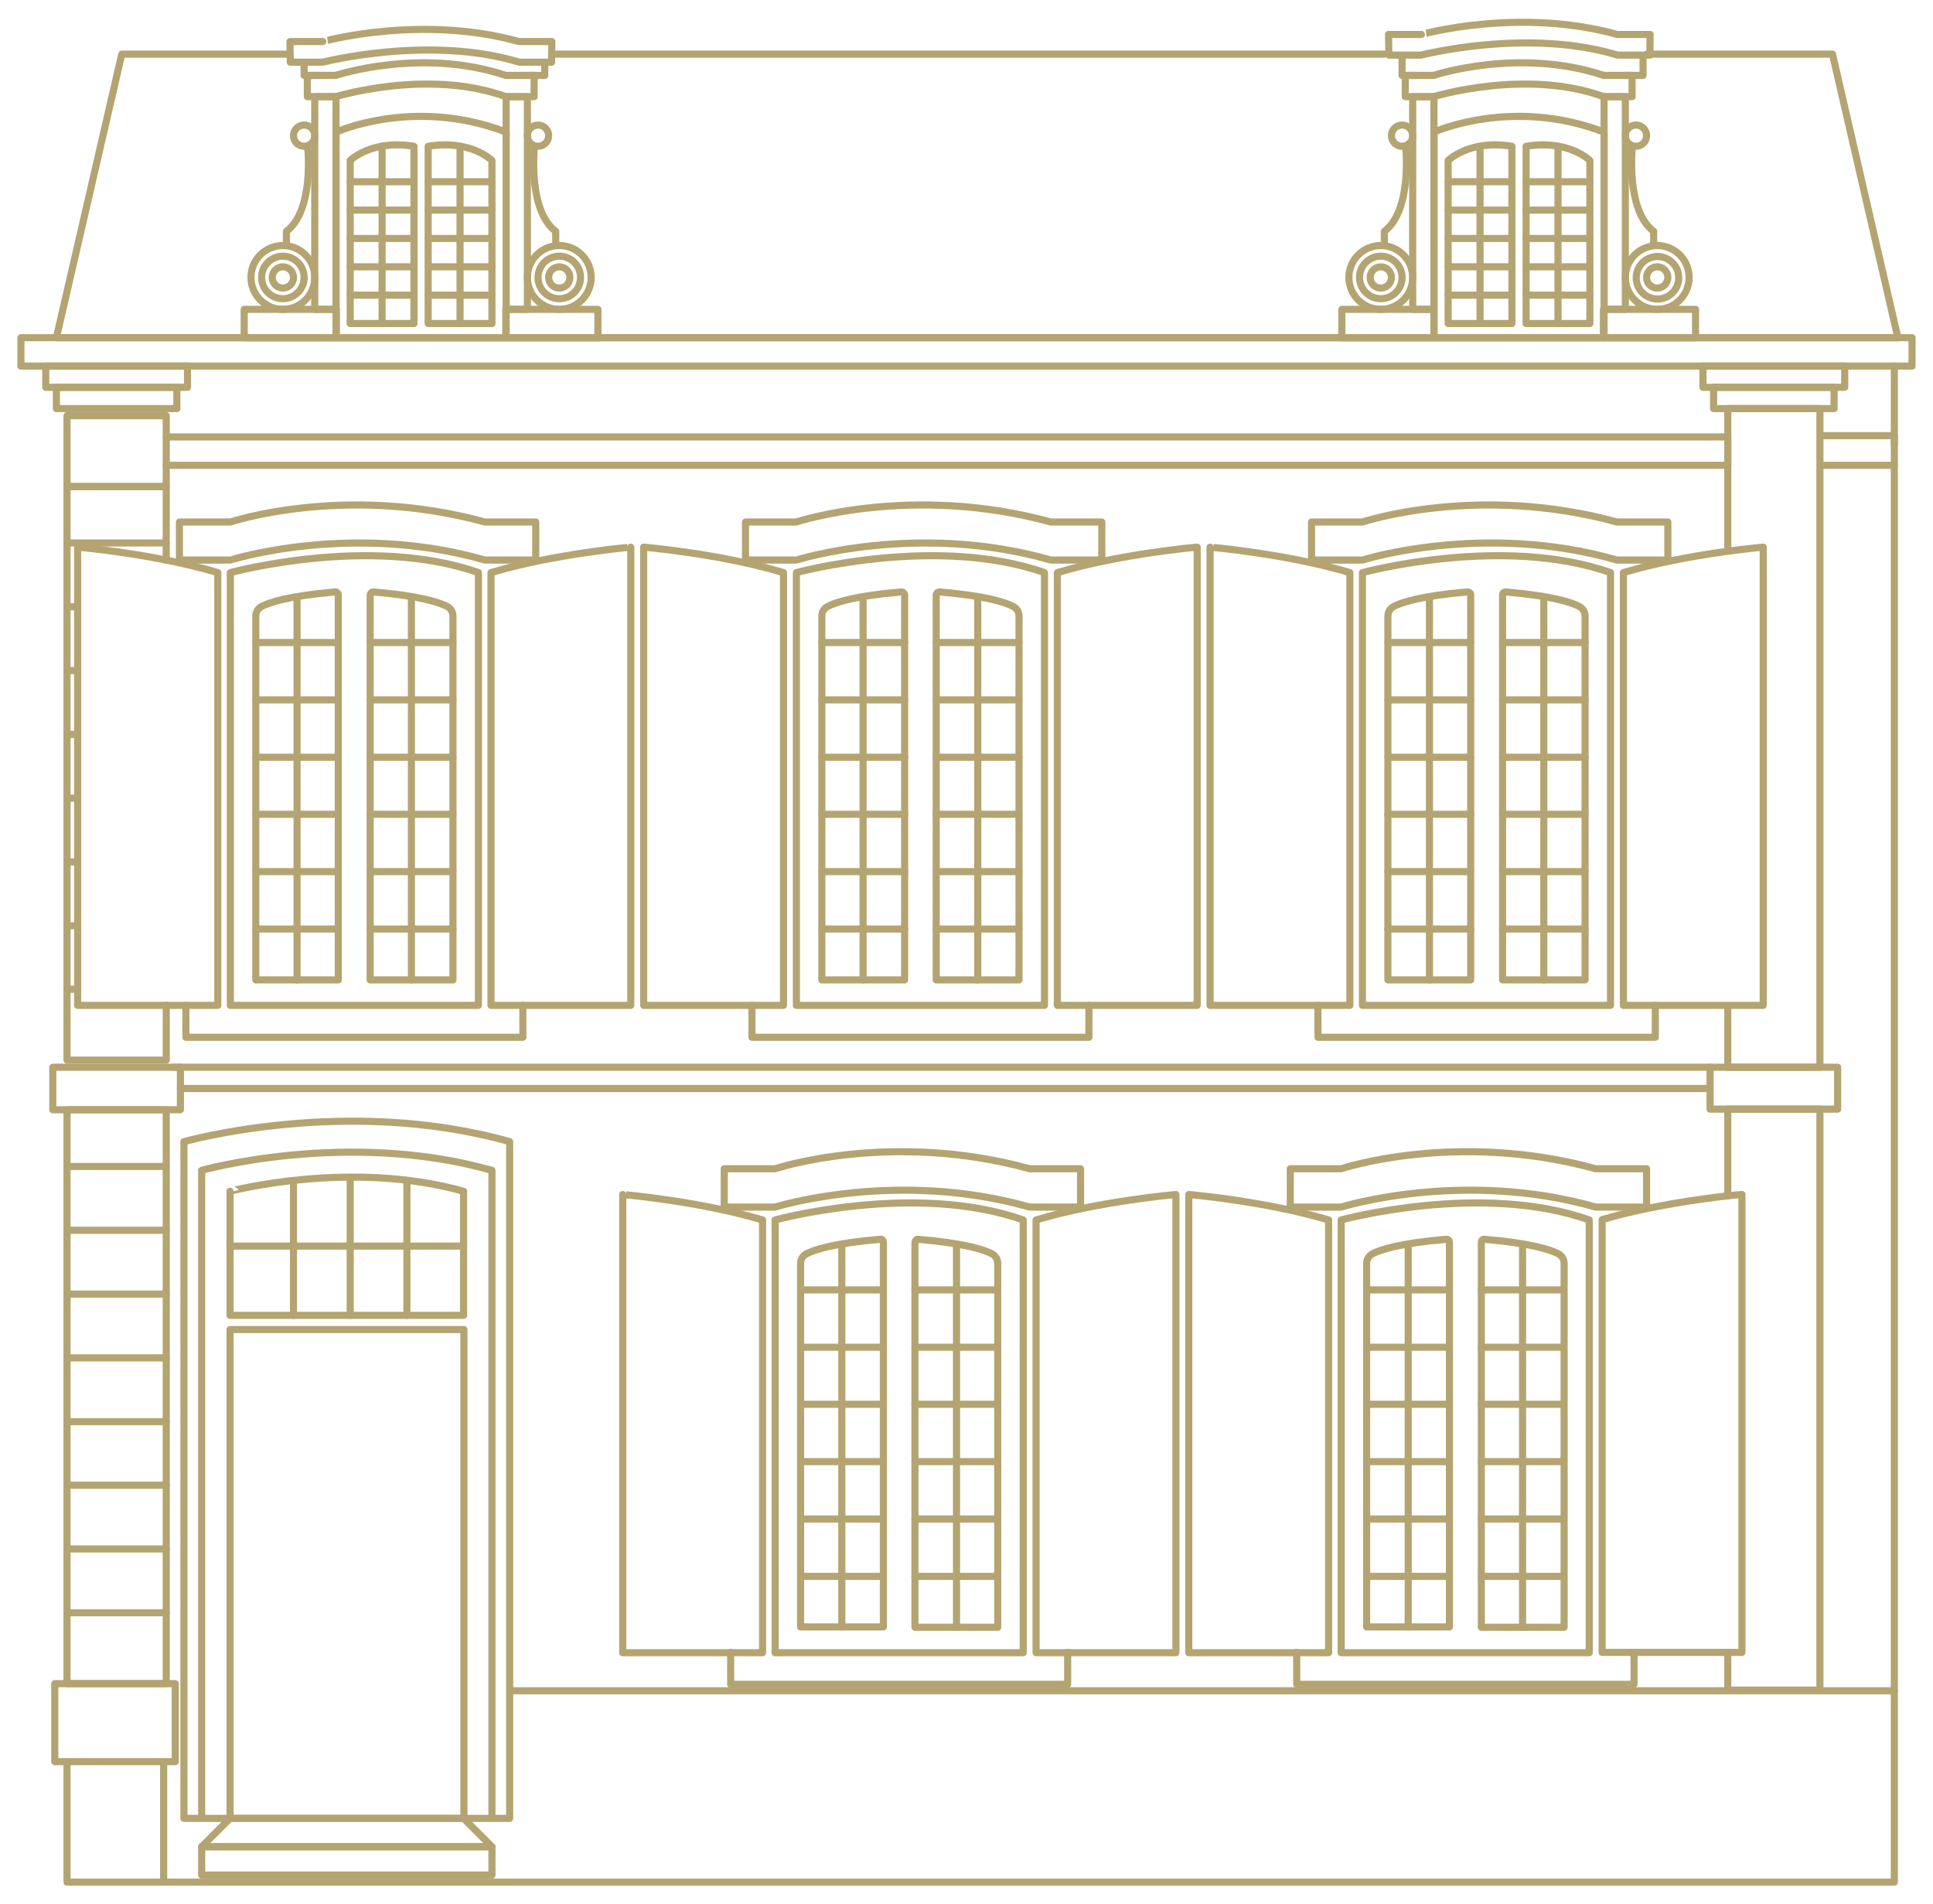 <?xml version="1.0" encoding="utf-8"?>
<!-- Generator: Adobe Illustrator 22.0.0, SVG Export Plug-In . SVG Version: 6.00 Build 0)  -->
<svg version="1.1" id="Calque_1" xmlns="http://www.w3.org/2000/svg" xmlns:xlink="http://www.w3.org/1999/xlink" x="0px" y="0px"
	 viewBox="0 0 600 591" style="enable-background:new 0 0 600 591;" xml:space="preserve">
<style type="text/css">
	.st0{fill:none;stroke:#B4A471;stroke-width:2.21;stroke-linecap:round;stroke-linejoin:round;}
</style>
<title>MAISONDELALIBERTE-ICONE-MAISON-DORE</title>
<g>
	<path class="st0" d="M280.8,184.6v119.5h-25.7V191.2c0-1.3,0.7-2.4,1.8-3c2.5-1.3,8.6-3.3,22.9-4.5
		C280.3,183.7,280.7,184.1,280.8,184.6C280.8,184.6,280.8,184.6,280.8,184.6z"/>
	<line class="st0" x1="267.9" y1="304.1" x2="267.9" y2="185.6"/>
	<line class="st0" x1="255.1" y1="288.3" x2="280.8" y2="288.3"/>
	<line class="st0" x1="255.1" y1="270.5" x2="280.8" y2="270.5"/>
	<line class="st0" x1="255.1" y1="252.7" x2="280.8" y2="252.7"/>
	<line class="st0" x1="255.1" y1="235" x2="280.8" y2="235"/>
	<line class="st0" x1="255.1" y1="217.2" x2="280.8" y2="217.2"/>
	<line class="st0" x1="255.1" y1="199.4" x2="280.8" y2="199.4"/>
	<path class="st0" d="M290.6,184.6v119.5h25.7V191.2c0-1.3-0.7-2.4-1.8-3c-2.5-1.3-8.6-3.3-22.9-4.5
		C291.1,183.7,290.7,184,290.6,184.6C290.7,184.6,290.6,184.6,290.6,184.6z"/>
	<line class="st0" x1="303.5" y1="304.1" x2="303.5" y2="185.6"/>
	<line class="st0" x1="316.3" y1="288.3" x2="290.6" y2="288.3"/>
	<line class="st0" x1="316.3" y1="270.5" x2="290.6" y2="270.5"/>
	<line class="st0" x1="316.3" y1="252.7" x2="290.6" y2="252.7"/>
	<line class="st0" x1="316.3" y1="235" x2="290.6" y2="235"/>
	<line class="st0" x1="316.3" y1="217.2" x2="290.6" y2="217.2"/>
	<line class="st0" x1="316.3" y1="199.4" x2="290.6" y2="199.4"/>
	<path class="st0" d="M243.2,177.7V312h-43.4V169.8C199.8,169.8,223.5,171.8,243.2,177.7z"/>
	<path class="st0" d="M328.2,177.7V312h43.4V169.8C371.6,169.8,347.9,171.8,328.2,177.7z"/>
	<path class="st0" d="M324.2,177.7V312h-77V177.7C247.2,177.7,290.6,165.9,324.2,177.7z"/>
	<polyline class="st0" points="233.4,312 233.4,321.9 338,321.9 338,312 	"/>
	<path class="st0" d="M326.2,173.8H342v-11.8h-15.8c-43.4-11.9-79,0-79,0h-15.8v11.8h15.8C247.2,173.8,284.7,161.9,326.2,173.8z"/>
	<path class="st0" d="M456.5,184.6v119.5h-25.7V191.2c0-1.3,0.7-2.4,1.8-3c2.6-1.3,8.6-3.3,22.9-4.5
		C456,183.7,456.5,184,456.5,184.6C456.5,184.6,456.5,184.6,456.5,184.6z"/>
	<line class="st0" x1="443.7" y1="304.1" x2="443.7" y2="185.6"/>
	<line class="st0" x1="430.8" y1="288.3" x2="456.5" y2="288.3"/>
	<line class="st0" x1="430.8" y1="270.5" x2="456.5" y2="270.5"/>
	<line class="st0" x1="430.8" y1="252.7" x2="456.5" y2="252.7"/>
	<line class="st0" x1="430.8" y1="235" x2="456.5" y2="235"/>
	<line class="st0" x1="430.8" y1="217.2" x2="456.5" y2="217.2"/>
	<line class="st0" x1="430.8" y1="199.4" x2="456.5" y2="199.4"/>
	<path class="st0" d="M466.4,184.6v119.5H492V191.2c0-1.3-0.7-2.4-1.8-3c-2.5-1.3-8.6-3.3-22.9-4.5
		C466.9,183.7,466.4,184,466.4,184.6C466.4,184.6,466.4,184.6,466.4,184.6z"/>
	<line class="st0" x1="479.2" y1="304.1" x2="479.2" y2="185.6"/>
	<line class="st0" x1="492" y1="288.3" x2="466.4" y2="288.3"/>
	<line class="st0" x1="492" y1="270.5" x2="466.4" y2="270.5"/>
	<line class="st0" x1="492" y1="252.7" x2="466.4" y2="252.7"/>
	<line class="st0" x1="492" y1="235" x2="466.4" y2="235"/>
	<line class="st0" x1="492" y1="217.2" x2="466.4" y2="217.2"/>
	<line class="st0" x1="492" y1="199.4" x2="466.4" y2="199.4"/>
	<path class="st0" d="M419,177.7V312h-43.4V169.8C375.5,169.8,399.2,171.8,419,177.7z"/>
	<path class="st0" d="M503.9,177.7V312h43.4V169.8C547.3,169.8,523.6,171.8,503.9,177.7z"/>
	<path class="st0" d="M499.9,177.7V312h-77V177.7C422.9,177.7,466.4,165.9,499.9,177.7z"/>
	<polyline class="st0" points="409.1,312 409.1,321.9 513.8,321.9 513.8,312 	"/>
	<path class="st0" d="M501.9,173.8h15.8v-11.8h-15.8c-43.4-11.9-79,0-79,0h-15.8v11.8h15.8C422.9,173.8,460.5,161.9,501.9,173.8z"/>
	<path class="st0" d="M274.2,385.5v119.4h-25.7V392.1c0-1.3,0.7-2.4,1.8-3c2.6-1.3,8.6-3.3,22.9-4.5c0.5-0.1,1,0.3,1,0.8
		C274.2,385.4,274.2,385.5,274.2,385.5z"/>
	<line class="st0" x1="261.3" y1="504.9" x2="261.3" y2="386.5"/>
	<line class="st0" x1="248.5" y1="489.2" x2="274.2" y2="489.2"/>
	<line class="st0" x1="248.5" y1="471.4" x2="274.2" y2="471.4"/>
	<line class="st0" x1="248.5" y1="453.6" x2="274.2" y2="453.6"/>
	<line class="st0" x1="248.5" y1="435.8" x2="274.2" y2="435.8"/>
	<line class="st0" x1="248.5" y1="418.1" x2="274.2" y2="418.1"/>
	<line class="st0" x1="248.5" y1="400.3" x2="274.2" y2="400.3"/>
	<path class="st0" d="M284,385.5v119.5h25.7V392.1c0-1.3-0.7-2.4-1.8-3c-2.5-1.3-8.6-3.3-22.9-4.5
		C284.5,384.5,284.1,384.9,284,385.5C284.1,385.4,284,385.5,284,385.5z"/>
	<line class="st0" x1="296.9" y1="504.9" x2="296.9" y2="386.5"/>
	<line class="st0" x1="309.7" y1="489.2" x2="284" y2="489.2"/>
	<line class="st0" x1="309.7" y1="471.4" x2="284" y2="471.4"/>
	<line class="st0" x1="309.7" y1="453.6" x2="284" y2="453.6"/>
	<line class="st0" x1="309.7" y1="435.8" x2="284" y2="435.8"/>
	<line class="st0" x1="309.7" y1="418.1" x2="284" y2="418.1"/>
	<line class="st0" x1="309.7" y1="400.3" x2="284" y2="400.3"/>
	<path class="st0" d="M236.7,378.6v134.3h-43.4V370.7C193.2,370.7,216.9,372.7,236.7,378.6z"/>
	<path class="st0" d="M321.6,378.6v134.3H365V370.7C365,370.7,341.3,372.7,321.6,378.6z"/>
	<path class="st0" d="M317.6,378.6v134.3h-77V378.6C240.6,378.6,284,366.7,317.6,378.6z"/>
	<polyline class="st0" points="226.8,512.8 226.8,522.7 331.4,522.7 331.4,512.8 	"/>
	<path class="st0" d="M319.6,374.6h15.8v-11.9h-15.8c-43.4-11.9-79,0-79,0h-15.8v11.9h15.8C240.6,374.6,278.1,362.8,319.6,374.6z"/>
	<rect x="71.4" y="412.6" class="st0" width="72.6" height="151.7"/>
	<path class="st0" d="M143.9,369.7v38.5H71.4v-38.5C71.4,369.7,108.7,359.8,143.9,369.7z"/>
	<line class="st0" x1="91.1" y1="366.4" x2="91.1" y2="408.2"/>
	<line class="st0" x1="108.7" y1="366.4" x2="108.7" y2="408.2"/>
	<line class="st0" x1="126.3" y1="366.4" x2="126.3" y2="408.2"/>
	<line class="st0" x1="71.4" y1="386.7" x2="143.9" y2="386.7"/>
	<path class="st0" d="M158.2,354.3v210H57.1v-210C57.1,354.3,107.6,340,158.2,354.3z"/>
	<path class="st0" d="M62.6,563.5V363.2c0,0,45.1-12.7,90.1,0v200.3"/>
	<rect x="62.6" y="573.1" class="st0" width="90.1" height="8.8"/>
	<polyline class="st0" points="71.4,564.3 62.6,573.1 152.7,573.1 143.9,564.3 	"/>
	<polyline class="st0" points="565.1,144.4 588,144.4 588,584.1 20.8,584.1 20.8,547.2 	"/>
	<line class="st0" x1="51.6" y1="144.4" x2="536.3" y2="144.4"/>
	<rect x="20.8" y="344.4" class="st0" width="30.8" height="178.1"/>
	<line class="st0" x1="20.8" y1="362" x2="51.6" y2="362"/>
	<line class="st0" x1="20.8" y1="381.8" x2="51.6" y2="381.8"/>
	<line class="st0" x1="20.8" y1="401.6" x2="51.6" y2="401.6"/>
	<line class="st0" x1="20.8" y1="421.4" x2="51.6" y2="421.4"/>
	<line class="st0" x1="20.8" y1="441.2" x2="51.6" y2="441.2"/>
	<line class="st0" x1="20.8" y1="460.9" x2="51.6" y2="460.9"/>
	<line class="st0" x1="20.8" y1="480.7" x2="51.6" y2="480.7"/>
	<line class="st0" x1="20.8" y1="500.5" x2="51.6" y2="500.5"/>
	<rect x="17" y="522.5" class="st0" width="37.4" height="24.2"/>
	<rect x="16.4" y="331.2" class="st0" width="39.6" height="13.2"/>
	<line class="st0" x1="20.8" y1="168.5" x2="51.6" y2="168.5"/>
	<line class="st0" x1="159.3" y1="524.7" x2="588" y2="524.7"/>
	<line class="st0" x1="56" y1="337.8" x2="530.6" y2="337.8"/>
	<rect x="530.8" y="331.2" class="st0" width="39.6" height="13"/>
	<line class="st0" x1="53.8" y1="331.2" x2="530.8" y2="331.2"/>
	<path class="st0" d="M105,184.6v119.5H79.4V191.2c0-1.3,0.7-2.4,1.8-3c2.6-1.3,8.6-3.3,22.9-4.5C104.6,183.7,105,184.1,105,184.6
		C105,184.6,105,184.6,105,184.6z"/>
	<line class="st0" x1="92.2" y1="304.1" x2="92.2" y2="185.6"/>
	<line class="st0" x1="79.4" y1="288.3" x2="105" y2="288.3"/>
	<line class="st0" x1="79.4" y1="270.5" x2="105" y2="270.5"/>
	<line class="st0" x1="79.4" y1="252.7" x2="105" y2="252.7"/>
	<line class="st0" x1="79.4" y1="235" x2="105" y2="235"/>
	<line class="st0" x1="79.4" y1="217.2" x2="105" y2="217.2"/>
	<line class="st0" x1="79.4" y1="199.4" x2="105" y2="199.4"/>
	<path class="st0" d="M114.9,184.6v119.5h25.7V191.2c0-1.3-0.7-2.4-1.8-3c-2.6-1.3-8.6-3.3-22.9-4.5
		C115.4,183.7,115,184,114.9,184.6C114.9,184.6,114.9,184.6,114.9,184.6z"/>
	<line class="st0" x1="127.7" y1="304.1" x2="127.7" y2="185.6"/>
	<line class="st0" x1="140.6" y1="288.3" x2="114.9" y2="288.3"/>
	<line class="st0" x1="140.6" y1="270.5" x2="114.9" y2="270.5"/>
	<line class="st0" x1="140.6" y1="252.7" x2="114.9" y2="252.7"/>
	<line class="st0" x1="140.6" y1="235" x2="114.9" y2="235"/>
	<line class="st0" x1="140.6" y1="217.2" x2="114.9" y2="217.2"/>
	<line class="st0" x1="140.6" y1="199.4" x2="114.9" y2="199.4"/>
	<g>
		<line class="st0" x1="20.8" y1="247.7" x2="20.8" y2="267.5"/>
		<line class="st0" x1="20.8" y1="267.5" x2="20.8" y2="287.3"/>
		<line class="st0" x1="20.8" y1="287.3" x2="20.8" y2="307"/>
		<polyline class="st0" points="51.6,312 51.6,329 20.8,329 20.8,307 		"/>
		<line class="st0" x1="20.8" y1="227.9" x2="20.8" y2="247.7"/>
		<line class="st0" x1="20.8" y1="188.3" x2="20.8" y2="208.1"/>
		<line class="st0" x1="20.8" y1="208.1" x2="20.8" y2="227.9"/>
		<polyline class="st0" points="51.6,173.8 51.6,151 20.8,151 20.8,188.3 		"/>
		<line class="st0" x1="24.1" y1="188.3" x2="20.8" y2="188.3"/>
		<line class="st0" x1="24.1" y1="208.1" x2="20.8" y2="208.1"/>
		<line class="st0" x1="20.8" y1="227.9" x2="24.1" y2="227.9"/>
		<line class="st0" x1="20.8" y1="247.7" x2="24.1" y2="247.7"/>
		<line class="st0" x1="20.8" y1="267.5" x2="24.1" y2="267.5"/>
		<line class="st0" x1="20.8" y1="287.3" x2="24.1" y2="287.3"/>
		<line class="st0" x1="24.1" y1="307" x2="20.8" y2="307"/>
		<polyline class="st0" points="51.6,312 24.1,312 24.1,307 		"/>
		<line class="st0" x1="24.1" y1="188.3" x2="24.1" y2="208.1"/>
		<path class="st0" d="M51.6,173.8c-14.6-2.9-27.5-4-27.5-4v18.5"/>
		<path class="st0" d="M51.6,173.8c5.3,1.1,10.7,2.3,16,3.9V312h-16"/>
		<line class="st0" x1="24.1" y1="227.9" x2="24.1" y2="208.1"/>
		<line class="st0" x1="24.1" y1="267.5" x2="24.1" y2="247.7"/>
		<line class="st0" x1="24.1" y1="287.3" x2="24.1" y2="267.5"/>
		<line class="st0" x1="24.1" y1="307" x2="24.1" y2="287.3"/>
		<line class="st0" x1="24.1" y1="247.7" x2="24.1" y2="227.9"/>
	</g>
	<path class="st0" d="M152.4,177.7V312h43.4V169.8C195.9,169.8,172.2,171.8,152.4,177.7z"/>
	<path class="st0" d="M148.5,177.7V312h-77V177.7C71.5,177.7,114.9,165.9,148.5,177.7z"/>
	<polyline class="st0" points="57.7,312 57.7,321.9 162.3,321.9 162.3,312 	"/>
	<path class="st0" d="M150.5,173.8h15.8v-11.8h-15.8c-43.4-11.9-79,0-79,0H55.7v11.8h15.8C71.5,173.8,109,161.9,150.5,173.8z"/>
	<path class="st0" d="M449.9,385.5v119.4h-25.7V392.1c0-1.3,0.7-2.4,1.8-3c2.5-1.3,8.6-3.3,22.9-4.5
		C449.4,384.5,449.9,384.9,449.9,385.5C449.9,385.4,449.9,385.5,449.9,385.5z"/>
	<line class="st0" x1="437.1" y1="504.9" x2="437.1" y2="386.5"/>
	<line class="st0" x1="424.2" y1="489.2" x2="449.9" y2="489.2"/>
	<line class="st0" x1="424.2" y1="471.4" x2="449.9" y2="471.4"/>
	<line class="st0" x1="424.2" y1="453.6" x2="449.9" y2="453.6"/>
	<line class="st0" x1="424.2" y1="435.8" x2="449.9" y2="435.8"/>
	<line class="st0" x1="424.2" y1="418.1" x2="449.9" y2="418.1"/>
	<line class="st0" x1="424.2" y1="400.3" x2="449.9" y2="400.3"/>
	<path class="st0" d="M459.8,385.5v119.5h25.7V392.1c0-1.3-0.7-2.4-1.8-3c-2.5-1.3-8.6-3.3-22.9-4.5
		C460.3,384.5,459.8,384.9,459.8,385.5C459.8,385.4,459.8,385.5,459.8,385.5z"/>
	<line class="st0" x1="472.6" y1="504.9" x2="472.6" y2="386.5"/>
	<line class="st0" x1="485.4" y1="489.2" x2="459.8" y2="489.2"/>
	<line class="st0" x1="485.4" y1="471.4" x2="459.8" y2="471.4"/>
	<line class="st0" x1="485.4" y1="453.6" x2="459.8" y2="453.6"/>
	<line class="st0" x1="485.4" y1="435.8" x2="459.8" y2="435.8"/>
	<line class="st0" x1="485.4" y1="418.1" x2="459.8" y2="418.1"/>
	<line class="st0" x1="485.4" y1="400.3" x2="459.8" y2="400.3"/>
	<path class="st0" d="M412.4,378.6v134.3H369V370.7C369,370.7,392.6,372.7,412.4,378.6z"/>
	<g>
		<polyline class="st0" points="536.3,512.9 536.3,524.5 564.9,524.5 564.9,344.2 536.3,344.2 536.3,370.9 		"/>
		<path class="st0" d="M536.3,512.8h4.4V370.7c0,0-1.6,0.1-4.4,0.4"/>
		<path class="st0" d="M536.3,371.1c-7.8,0.9-24.5,3.1-39,7.4v134.3h39"/>
	</g>
	<path class="st0" d="M493.3,378.6v134.3h-77V378.6C416.3,378.6,459.8,366.7,493.3,378.6z"/>
	<polyline class="st0" points="402.5,512.8 402.5,522.7 507.2,522.7 507.2,512.8 	"/>
	<path class="st0" d="M495.3,374.6h15.8v-11.9h-15.8c-43.4-11.9-79,0-79,0h-15.8v11.9h15.8C416.3,374.6,453.9,362.8,495.3,374.6z"/>
	<rect x="20.8" y="129" class="st0" width="30.8" height="22"/>
	<polyline class="st0" points="51.6,135.6 536.3,135.6 536.3,144.4 	"/>
	<rect x="6.5" y="104.8" class="st0" width="587" height="8.8"/>
	<polyline class="st0" points="511.1,16.8 568.8,16.8 589.1,104.8 17.5,104.8 37.8,16.8 88.9,16.8 	"/>
	<path class="st0" d="M157.1,41v63.8h-52.8V41C104.3,41,128.5,30,157.1,41z"/>
	<path class="st0" d="M128.5,45.4v55h-19.8V49.8C108.7,49.8,115.3,43.2,128.5,45.4z"/>
	<line class="st0" x1="118.6" y1="45.4" x2="118.6" y2="100.4"/>
	<line class="st0" x1="108.7" y1="56.4" x2="128.5" y2="56.4"/>
	<line class="st0" x1="108.7" y1="65.2" x2="128.5" y2="65.2"/>
	<line class="st0" x1="108.7" y1="74" x2="128.5" y2="74"/>
	<line class="st0" x1="108.7" y1="82.8" x2="128.5" y2="82.8"/>
	<line class="st0" x1="108.7" y1="91.6" x2="128.5" y2="91.6"/>
	<path class="st0" d="M132.9,45.4v55h19.8V49.8C152.7,49.8,146.1,43.2,132.9,45.4z"/>
	<line class="st0" x1="142.8" y1="45.4" x2="142.8" y2="100.4"/>
	<line class="st0" x1="132.9" y1="56.4" x2="152.7" y2="56.4"/>
	<line class="st0" x1="132.9" y1="65.2" x2="152.7" y2="65.2"/>
	<line class="st0" x1="132.9" y1="74" x2="152.7" y2="74"/>
	<line class="st0" x1="132.9" y1="82.8" x2="152.7" y2="82.8"/>
	<line class="st0" x1="132.9" y1="91.6" x2="152.7" y2="91.6"/>
	<rect x="97.7" y="30" class="st0" width="6.6" height="66"/>
	<rect x="157.1" y="30" class="st0" width="6.6" height="66"/>
	<rect x="75.8" y="96" class="st0" width="28.6" height="8.8"/>
	<rect x="157" y="96" class="st0" width="28.6" height="8.8"/>
	<circle class="st0" cx="94.4" cy="42.1" r="3.3"/>
	<path class="st0" d="M95.5,45.4c0,0,2.2,19.8-6.6,26.4v4.4"/>
	<circle class="st0" cx="87.8" cy="86.1" r="9.9"/>
	<circle class="st0" cx="87.8" cy="86.1" r="6.6"/>
	<circle class="st0" cx="87.8" cy="86.1" r="3.3"/>
	<circle class="st0" cx="167" cy="42.1" r="3.3"/>
	<path class="st0" d="M165.9,45.4c0,0-2.2,19.8,6.6,26.4v4.4"/>
	<circle class="st0" cx="173.6" cy="86.1" r="9.9"/>
	<circle class="st0" cx="173.6" cy="86.1" r="6.6"/>
	<circle class="st0" cx="173.6" cy="86.1" r="3.3"/>
	<polyline class="st0" points="435.2,17.9 435.2,23.4 439.9,23.4 	"/>
	<polyline class="st0" points="510,17.9 510,23.4 504.2,23.4 	"/>
	<path class="st0" d="M497.9,41v63.8h-52.8V41C445.1,41,469.3,30,497.9,41z"/>
	<path class="st0" d="M469.3,45.4v55h-19.8V49.8C449.5,49.8,456.1,43.2,469.3,45.4z"/>
	<line class="st0" x1="459.4" y1="45.4" x2="459.4" y2="100.4"/>
	<line class="st0" x1="449.5" y1="56.4" x2="469.3" y2="56.4"/>
	<line class="st0" x1="449.5" y1="65.2" x2="469.3" y2="65.2"/>
	<line class="st0" x1="449.5" y1="74" x2="469.3" y2="74"/>
	<line class="st0" x1="449.5" y1="82.8" x2="469.3" y2="82.8"/>
	<line class="st0" x1="449.5" y1="91.6" x2="469.3" y2="91.6"/>
	<path class="st0" d="M473.7,45.4v55h19.8V49.8C493.5,49.8,486.9,43.2,473.7,45.4z"/>
	<line class="st0" x1="483.6" y1="45.4" x2="483.6" y2="100.4"/>
	<line class="st0" x1="473.7" y1="56.4" x2="493.5" y2="56.4"/>
	<line class="st0" x1="473.7" y1="65.2" x2="493.5" y2="65.2"/>
	<line class="st0" x1="473.7" y1="74" x2="493.5" y2="74"/>
	<line class="st0" x1="473.7" y1="82.8" x2="493.5" y2="82.8"/>
	<line class="st0" x1="473.7" y1="91.6" x2="493.5" y2="91.6"/>
	<rect x="438.5" y="30" class="st0" width="6.6" height="66"/>
	<rect x="497.9" y="30" class="st0" width="6.6" height="66"/>
	<rect x="416.5" y="96" class="st0" width="28.6" height="8.8"/>
	<rect x="497.7" y="96" class="st0" width="28.6" height="8.8"/>
	<circle class="st0" cx="435.2" cy="42.1" r="3.3"/>
	<path class="st0" d="M436.3,45.4c0,0,2.2,19.8-6.6,26.4v4.4"/>
	<circle class="st0" cx="428.6" cy="86.1" r="9.9"/>
	<circle class="st0" cx="428.6" cy="86.1" r="6.6"/>
	<circle class="st0" cx="428.6" cy="86.1" r="3.3"/>
	<circle class="st0" cx="507.8" cy="42.1" r="3.3"/>
	<path class="st0" d="M506.7,45.4c0,0-2.2,19.8,6.6,26.4v4.4"/>
	<circle class="st0" cx="514.4" cy="86.1" r="9.9"/>
	<ellipse transform="matrix(0.23 -0.973 0.973 0.23 312.394 566.913)" class="st0" cx="514.4" cy="86.1" rx="6.6" ry="6.6"/>
	<circle class="st0" cx="514.4" cy="86.1" r="3.3"/>
	<polyline class="st0" points="445,30 436.2,30 436.2,23.4 445,23.4 	"/>
	<polyline class="st0" points="497.8,23.4 506.6,23.4 506.6,30 497.8,30 	"/>
	<path class="st0" d="M445,23.4c0,0,26.4-8.8,52.8,0"/>
	<path class="st0" d="M445,30c0,0,28.6-8.8,52.8,0"/>
	<path class="st0" d="M502,10.7h10.2l-0.1,6.4h-10c-28-8.5-61,0-61,0h-10l-0.1-6.4h10.2C441.1,10.7,471.5,2.2,502,10.7z"/>
	<polyline class="st0" points="104.2,30 95.4,30 95.4,23.4 104.2,23.4 	"/>
	<polyline class="st0" points="157,23.4 165.8,23.4 165.8,30 157,30 	"/>
	<path class="st0" d="M104.2,23.4c0,0,26.4-8.8,52.8,0"/>
	<path class="st0" d="M104.2,30c0,0,28.6-8.8,52.8,0"/>
	<polyline class="st0" points="94.4,19.6 94.4,23.4 99,23.4 	"/>
	<polyline class="st0" points="169.1,19.6 169.1,23.4 164.4,23.4 	"/>
	<path class="st0" d="M161.1,12.9h10.2l-0.1,6.4h-10c-28-8.5-61,0-61,0H90.1L90,12.9h10.2C100.1,12.9,130.6,4.4,161.1,12.9z"/>
	<line class="st0" x1="172.5" y1="16.8" x2="429.7" y2="16.8"/>
	<rect x="528.6" y="113.6" class="st0" width="44" height="6.6"/>
	<rect x="531.9" y="120.2" class="st0" width="37.4" height="6.6"/>
	<rect x="14.2" y="113.6" class="st0" width="44" height="6.6"/>
	<rect x="17.5" y="120.2" class="st0" width="37.4" height="6.6"/>
	<polyline class="st0" points="536.3,170.7 536.3,126.8 564.9,126.8 564.9,331.2 536.3,331.2 536.3,312.3 	"/>
	<polyline class="st0" points="566,135.2 588,135.2 588,144.4 	"/>
	<line class="st0" x1="588" y1="137.8" x2="588" y2="113.6"/>
	<line class="st0" x1="50.8" y1="547.2" x2="50.8" y2="583.2"/>
</g>
</svg>
